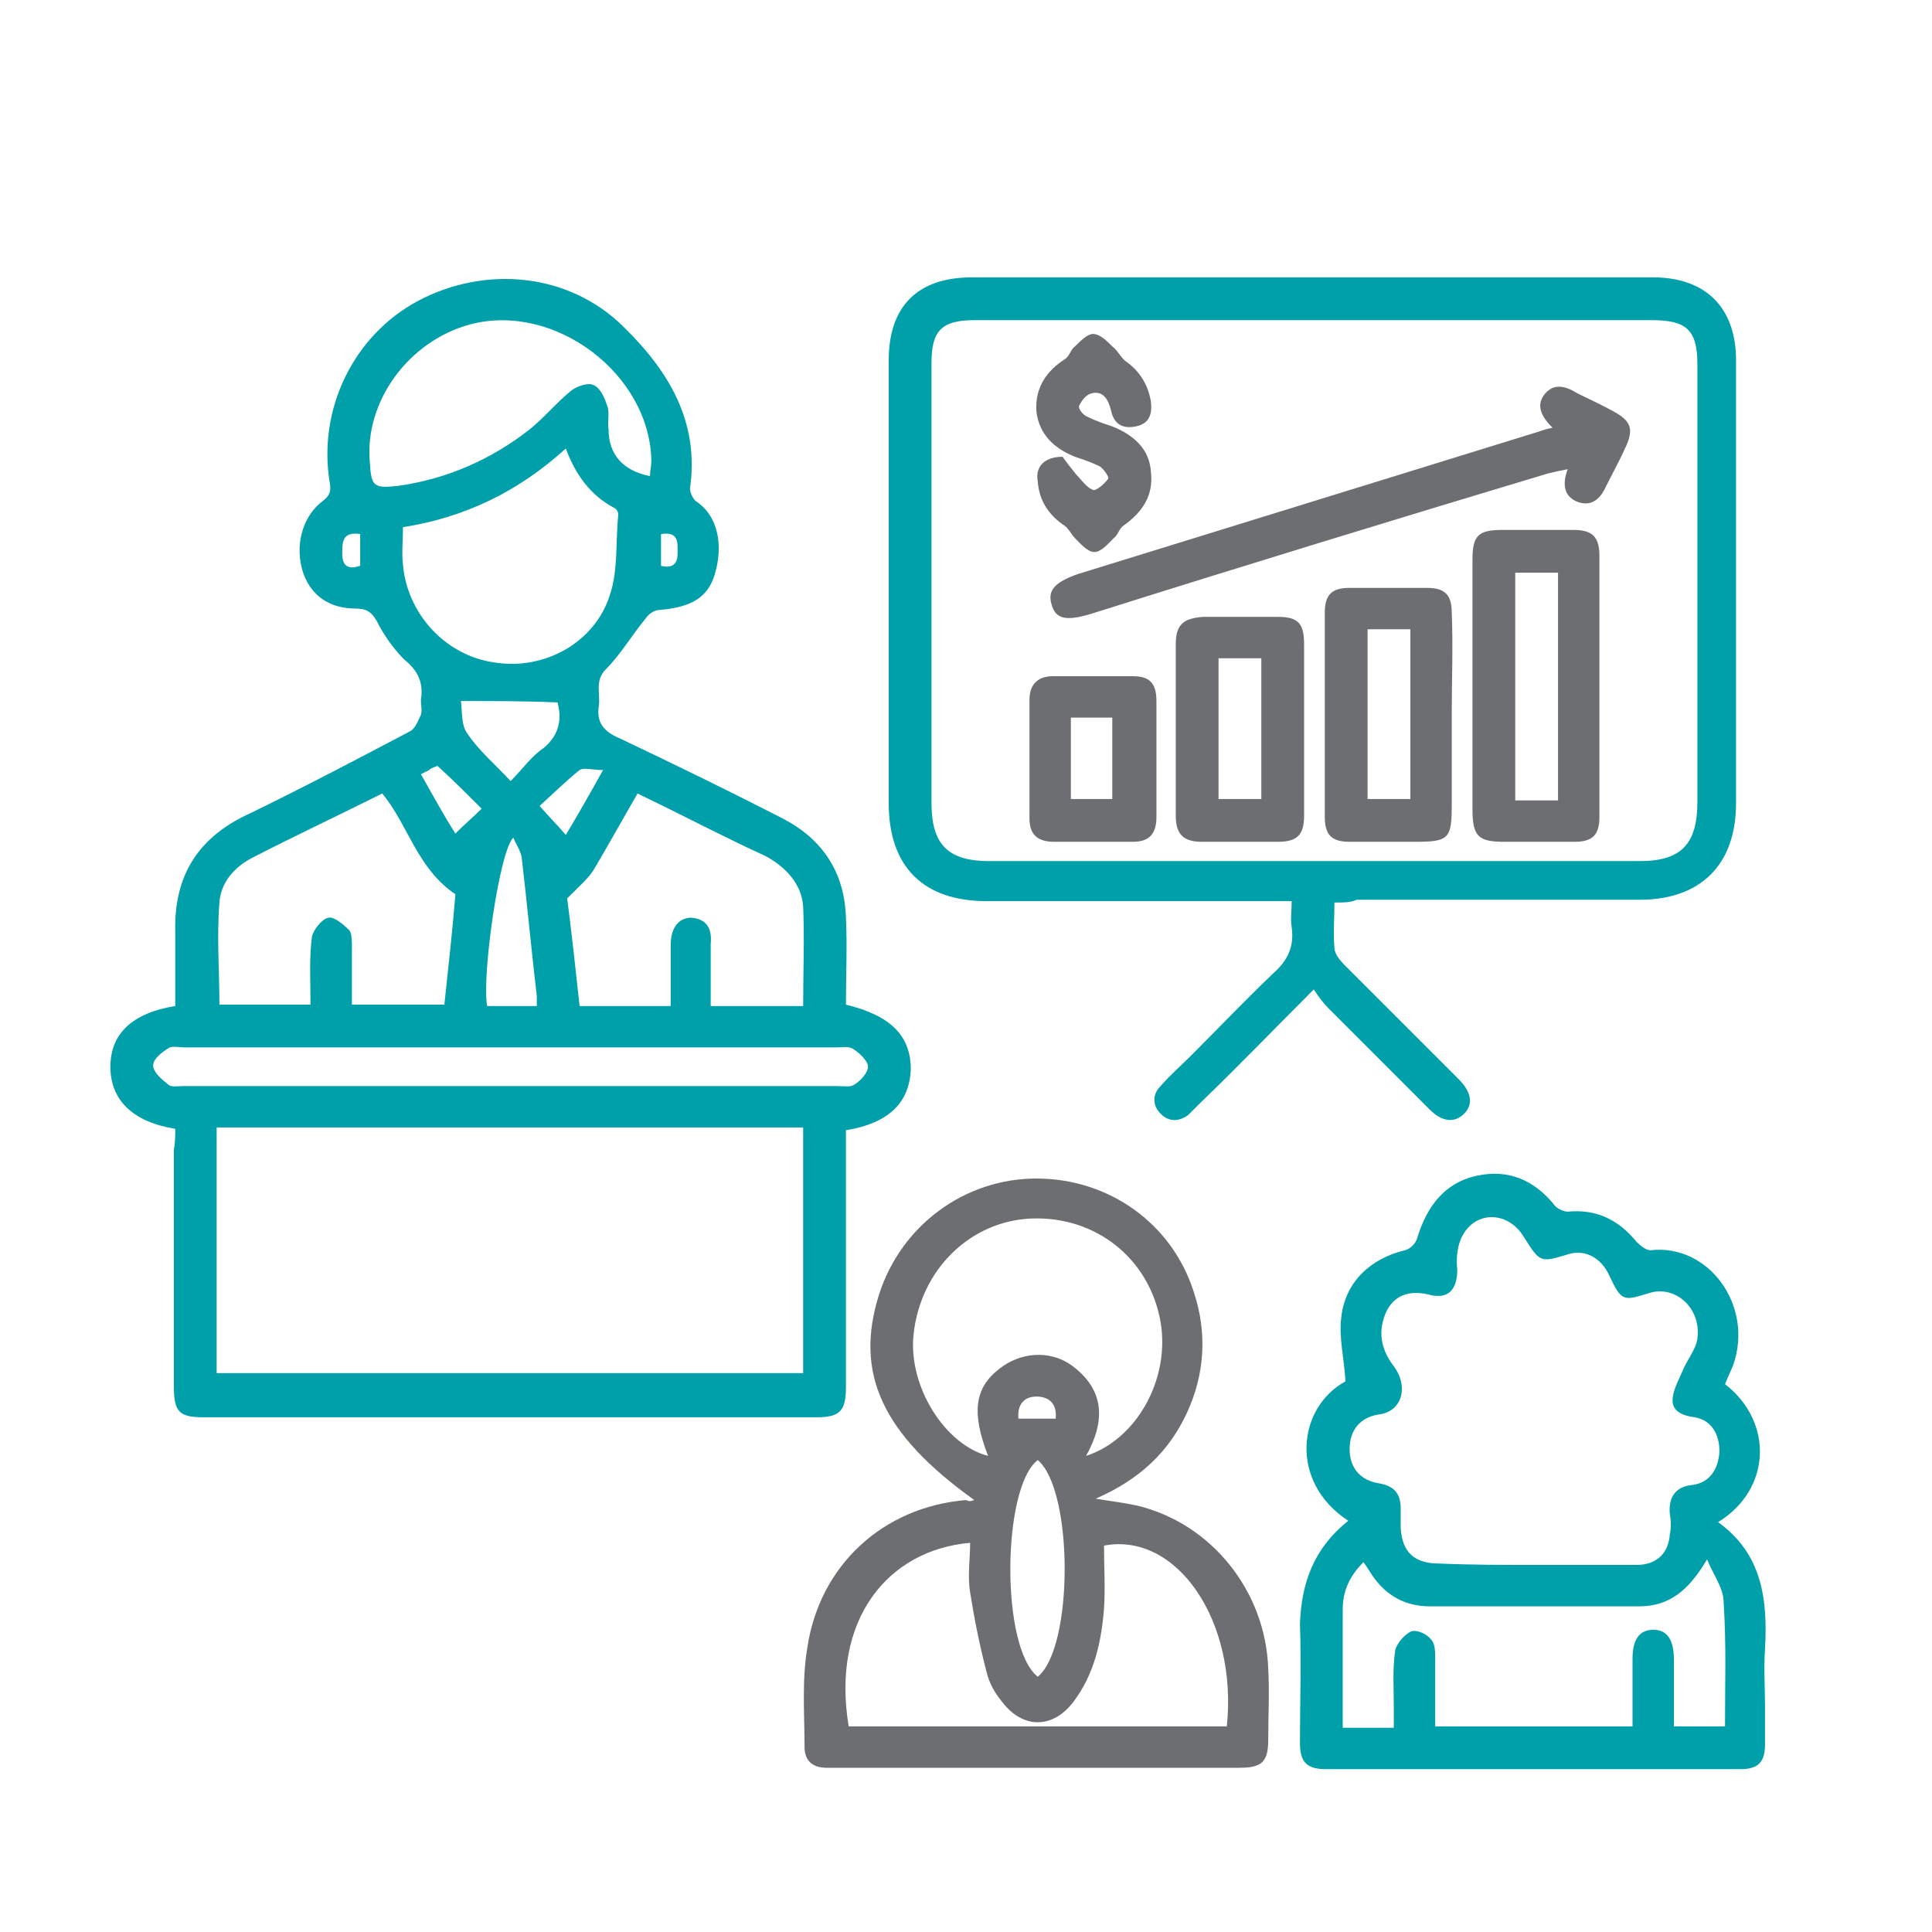 <?xml version="1.0" encoding="UTF-8"?>
<!-- Generator: Adobe Illustrator 25.0.0, SVG Export Plug-In . SVG Version: 6.00 Build 0)  -->
<svg xmlns="http://www.w3.org/2000/svg" xmlns:xlink="http://www.w3.org/1999/xlink" version="1.1" id="Layer_1" x="0px" y="0px" viewBox="0 0 140 140" style="enable-background:new 0 0 140 140;" xml:space="preserve">
<style type="text/css">
	.st0{fill:#00A0AB;}
	.st1{fill:#6D6E71;}
</style>
<path class="st0" d="M12.7,81.8C9.6,81.3,8,79.7,8,77.3c0-2.4,1.6-3.9,4.7-4.4c0-1.8,0-3.6,0-5.4c-0.1-4.1,1.7-6.9,5.5-8.6  C22.1,57,25.9,55,29.7,53c0.4-0.2,0.6-0.8,0.8-1.2c0.1-0.3,0-0.7,0-1.1c0.2-1.2-0.2-2.1-1.2-2.9c-0.8-0.8-1.5-1.8-2-2.8  c-0.4-0.7-0.8-0.9-1.5-0.9c-1.9,0-3.2-0.9-3.8-2.5c-0.7-2-0.1-4.2,1.4-5.3c0.5-0.4,0.6-0.7,0.5-1.3c-0.9-5.3,1.7-10.7,6.4-13.2  c4.9-2.6,10.9-2,14.8,1.8c3.3,3.2,5.6,6.9,4.9,11.8c0,0.3,0.2,0.7,0.4,0.9c1.7,1.1,2,3.3,1.4,5.3c-0.5,1.7-1.7,2.4-4,2.6  c-0.4,0-0.8,0.3-1,0.6c-1,1.2-1.8,2.6-2.9,3.7c-0.8,0.8-0.4,1.7-0.5,2.6c-0.2,1.2,0.3,1.9,1.5,2.4c4,1.9,7.9,3.8,11.8,5.8  c2.9,1.5,4.5,3.9,4.6,7.2c0.1,2.1,0,4.2,0,6.3c3.3,0.8,4.7,2.3,4.7,4.7c-0.1,2.4-1.6,3.9-4.7,4.4c0,0.4,0,0.9,0,1.3  c0,5.8,0,11.5,0,17.3c0,1.7-0.4,2.2-2.1,2.2c-14.8,0-29.6,0-44.5,0c-1.7,0-2.1-0.4-2.1-2.2c0-5.7,0-11.5,0-17.2  C12.7,82.8,12.7,82.3,12.7,81.8z M15.7,99.5c14.3,0,28.4,0,42.5,0c0-6,0-11.9,0-17.8c-14.2,0-28.3,0-42.5,0  C15.7,87.7,15.7,93.6,15.7,99.5z M27.7,57.5c-3.2,1.6-6.4,3.1-9.5,4.7c-1.3,0.7-2.2,1.8-2.3,3.2c-0.2,2.5,0,4.9,0,7.4  c2.2,0,4.3,0,6.6,0c0-1.7-0.1-3.3,0.1-4.9c0.1-0.5,0.7-1.3,1.2-1.4c0.4-0.1,1.1,0.5,1.5,0.9c0.2,0.2,0.2,0.8,0.2,1.2  c0,1.4,0,2.8,0,4.2c2.3,0,4.4,0,6.7,0c0.3-2.8,0.6-5.5,0.8-8C30.2,62.9,29.6,59.8,27.7,57.5z M48.6,72.9c0-1.5,0-3,0-4.4  c0-1.3,0.6-2,1.5-2c1.2,0.1,1.5,0.9,1.4,1.9c0,1.5,0,3,0,4.5c2.3,0,4.5,0,6.7,0c0-2.5,0.1-4.9,0-7.2c-0.1-1.6-1.2-2.8-2.6-3.6  c-0.6-0.3-1.3-0.6-1.9-0.9c-2.5-1.2-5-2.5-7.5-3.7c-1.1,1.9-2.1,3.7-3.1,5.4c-0.4,0.7-1.1,1.3-2,2.2c0.3,2.3,0.6,5,0.9,7.8  C44.2,72.9,46.3,72.9,48.6,72.9z M29.2,38.2c0,1-0.1,1.9,0,2.7c0.3,3.6,3.1,6.6,6.6,7.1c3.6,0.6,7.3-1.4,8.4-4.9  c0.6-1.8,0.4-3.8,0.6-5.8c0-0.2-0.1-0.4-0.3-0.5c-1.7-0.9-2.8-2.4-3.5-4.3C37.6,35.6,33.7,37.5,29.2,38.2z M47.1,34.5  c0-0.4,0.1-0.7,0.1-1.1c-0.1-6.3-7-11.5-13.1-9.9c-4.5,1.2-7.7,5.6-7.3,10c0.1,1.8,0.3,1.9,2.1,1.7c3.5-0.5,6.7-1.9,9.5-4.1  c1.1-0.9,1.9-1.9,3-2.8c0.4-0.3,1.2-0.6,1.6-0.4c0.5,0.2,0.8,0.9,1,1.5c0.2,0.5,0,1.2,0.1,1.7C44.1,32.9,45.1,34.1,47.1,34.5z   M37,75.9c-7.9,0-15.8,0-23.6,0c-0.4,0-0.8-0.1-1.1,0c-0.5,0.3-1.2,0.8-1.2,1.3s0.6,1,1.1,1.4c0.2,0.2,0.7,0.1,1.1,0.1  c15.8,0,31.6,0,47.4,0c0.4,0,0.9,0.1,1.2-0.1c0.5-0.3,1-0.9,1-1.3s-0.6-1-1.1-1.3c-0.3-0.2-0.8-0.1-1.2-0.1  C52.8,75.9,44.9,75.9,37,75.9z M37.2,60.7c-1,0.9-2.3,10-1.9,12.2c1.2,0,2.4,0,3.6,0c0-0.3,0-0.5,0-0.7c-0.4-3.4-0.7-6.7-1.1-10.1  C37.7,61.6,37.4,61.2,37.2,60.7z M33.4,50.8c0.1,0.7,0,1.8,0.5,2.4c0.8,1.2,2,2.2,3.1,3.4c0.9-0.9,1.5-1.8,2.4-2.4  c1.2-1,1.3-2.2,1-3.3C38.1,50.8,35.9,50.8,33.4,50.8z M30.5,56.1c0.8,1.4,1.6,2.9,2.5,4.3c0.7-0.7,1.3-1.2,1.9-1.8  c-1.1-1.1-2.1-2.1-3.2-3.1c-0.2,0.1-0.4,0.1-0.6,0.3C30.9,55.9,30.7,56,30.5,56.1z M43.7,55.8c-0.8,0-1.4-0.2-1.7,0  c-1,0.8-1.9,1.7-2.9,2.6c0.7,0.8,1.3,1.4,1.9,2.1C41.9,59,42.7,57.6,43.7,55.8z M26.1,38.7c-1.3-0.2-1.3,0.6-1.3,1.4  c0,0.9,0.4,1.2,1.3,0.9C26.1,40.2,26.1,39.5,26.1,38.7z M47.9,41c0.8,0.2,1.2-0.1,1.2-0.9c0-0.8,0.1-1.6-1.2-1.4  C47.9,39.5,47.9,40.2,47.9,41z"></path>
<path class="st0" d="M96.7,65.4c0,1.2-0.1,2.2,0,3.3c0,0.4,0.4,0.9,0.7,1.2c2.6,2.6,5.2,5.2,7.8,7.8c0.2,0.2,0.4,0.4,0.5,0.5  c0.9,0.9,1.1,1.8,0.4,2.5s-1.6,0.6-2.5-0.3c-2.4-2.4-4.9-4.9-7.3-7.3c-0.4-0.4-0.7-0.8-1.1-1.4c-2.9,2.9-5.5,5.6-8.2,8.2  c-0.3,0.3-0.6,0.6-0.9,0.9c-0.7,0.5-1.4,0.5-2-0.1s-0.6-1.4,0-2c0.7-0.8,1.5-1.5,2.3-2.3c2-2,3.9-4,5.9-5.9c1-0.9,1.5-1.9,1.3-3.3  c-0.1-0.6,0-1.1,0-1.9c-0.6,0-1.1,0-1.6,0c-6.8,0-13.7,0-20.5,0c-4.6,0-7.1-2.5-7.1-7.1c0-10.7,0-21.4,0-32.1c0-3.9,2.1-6,6-6  c16.5,0,33,0,49.4,0c3.8,0,6,2.2,6,6c0,10.7,0,21.4,0,32.1c0,4.5-2.6,7-7,7c-6.8,0-13.7,0-20.5,0C97.9,65.4,97.4,65.4,96.7,65.4z   M95.4,23.2c-8.3,0-16.5,0-24.8,0c-2.4,0-3.1,0.8-3.1,3.1c0,10.6,0,21.2,0,31.9c0,3,1.2,4.2,4.2,4.2c15.7,0,31.4,0,47.1,0  c3,0,4.2-1.2,4.2-4.3c0-10.6,0-21.2,0-31.7c0-2.5-0.8-3.2-3.3-3.2C111.6,23.2,103.5,23.2,95.4,23.2z"></path>
<path class="st1" d="M70.6,108.7c-6.7-4.8-8.7-9.2-6.9-14.9c1.6-5,6.2-8.4,11.4-8.4c5.2,0,9.8,3.2,11.4,8.2c1,3,0.8,6-0.5,8.8  s-3.4,4.8-6.6,6.2c1.2,0.2,2.1,0.3,3,0.5c5.4,1.3,9.3,6.2,9.5,11.8c0.1,1.7,0,3.5,0,5.2c0,1.6-0.5,2-2.1,2c-9,0-18,0-27,0  c-1,0-1.9,0-2.9,0s-1.6-0.5-1.6-1.5c0-2.4-0.2-4.8,0.2-7.2c0.9-6,5.5-10.2,11.5-10.7C70.2,108.8,70.3,108.8,70.6,108.7z M88.9,125.1  c0.8-7.6-3.6-14.1-8.9-13.1c0,1.5,0.1,3,0,4.6c-0.2,2.4-0.7,4.7-2.2,6.7s-3.7,2-5.2,0c-0.5-0.6-0.9-1.3-1.1-2.1  c-0.5-1.9-0.9-3.9-1.2-5.8c-0.2-1.2,0-2.4,0-3.6c-5.9,0.5-10.1,5.5-8.8,13.3C70.6,125.1,79.7,125.1,88.9,125.1z M71.6,105.5  c-1.2-3.1-1-4.9,0.8-6.3c1.5-1.2,3.6-1.4,5.2-0.3c2.5,1.8,2.5,4.1,1.1,6.6c3.7-1.2,6.1-5.6,5.4-9.7c-0.8-4.6-4.7-7.7-9.4-7.5  c-4.4,0.2-8,3.7-8.5,8.4C65.8,100.5,68.5,104.7,71.6,105.5z M75.2,105.8c-2.6,2-2.7,13.6,0,15.7C77.8,119.4,77.8,108,75.2,105.8z   M73.8,102.8c1,0,1.8,0,2.7,0c0.1-1-0.4-1.6-1.4-1.6C74.2,101.2,73.7,101.8,73.8,102.8z"></path>
<path class="st0" d="M97.7,110.2c-4.3-2.8-3.7-8.2-0.2-10.1c-0.1-1.7-0.5-3.2-0.3-4.7c0.3-2.5,2.1-4.2,4.6-4.8  c0.4-0.1,0.8-0.5,0.9-0.9c0.7-2.3,2-4,4.3-4.5s4.2,0.3,5.7,2.2c0.2,0.2,0.6,0.4,0.9,0.4c2.1-0.2,3.7,0.6,5,2.2  c0.3,0.3,0.7,0.6,1,0.6c4.2-0.5,7.5,4,6,8.3c-0.2,0.5-0.4,0.9-0.6,1.4c3.5,2.7,3.4,7.6-0.5,10c3.2,2.3,3.6,5.6,3.4,9.2  c-0.1,1.4,0,2.8,0,4.2c0,0.9,0,1.8,0,2.7c0,1.3-0.5,1.8-1.8,1.8c-10,0-20,0-30,0c-1.4,0-1.9-0.5-1.9-1.9c0-2.9,0.1-5.7,0-8.6  C94.3,114.7,95.2,112.2,97.7,110.2z M111.3,113.4c2.4,0,4.9,0,7.3,0c1.4,0,2.3-0.8,2.4-2.2c0.1-0.5,0.1-1,0-1.5  c-0.1-1.2,0.4-2,1.7-2.1c1.2-0.2,1.8-1.1,1.9-2.4c0-1.3-0.6-2.3-1.8-2.5c-0.8-0.1-1.6-0.4-1.6-1.2c0-0.7,0.4-1.4,0.7-2.1  c0.3-0.8,1-1.6,1.1-2.4c0.3-2.2-1.6-3.9-3.5-3.3s-2,0.6-2.9-1.3c-0.6-1.3-1.8-1.9-3-1.5c-2,0.6-2,0.6-3.2-1.3  c-1.1-1.8-3.4-1.9-4.4-0.1c-0.4,0.7-0.5,1.7-0.4,2.5c0,1.5-0.7,2.2-2.1,1.8c-1.7-0.4-2.9,0.3-3.3,2c-0.3,1.2,0.1,2.3,0.8,3.2  c1.1,1.5,0.6,3.3-1.1,3.5c-1.3,0.2-2.1,1.1-2.1,2.5s0.8,2.3,2.2,2.5c1,0.2,1.5,0.7,1.5,1.8c0,0.5,0,0.9,0,1.4c0.1,1.8,1,2.6,2.8,2.6  C106.6,113.4,108.9,113.4,111.3,113.4z M121.3,125.1c1.3,0,2.5,0,3.7,0c0-3.1,0.1-6-0.1-9c0-1-0.7-1.9-1.2-3.1  c-1.3,2.2-2.7,3.4-4.9,3.4c-5.1,0-10.1,0-15.2,0c-1.8,0-3.2-0.8-4.2-2.3c-0.2-0.3-0.3-0.5-0.6-0.9c-1,1-1.5,2.1-1.5,3.4  c0,1.9,0,3.7,0,5.6c0,1,0,2,0,3c1.3,0,2.4,0,3.7,0c0-0.6,0-1,0-1.5c0-1.4-0.1-2.7,0.1-4.1c0.1-0.5,0.7-1.2,1.2-1.4  c0.4-0.1,1.1,0.2,1.4,0.6c0.3,0.3,0.3,0.9,0.3,1.4c0,1.6,0,3.3,0,4.9c4.9,0,9.6,0,14.3,0c0-1.7,0-3.3,0-4.9c0-1.4,0.5-2.1,1.5-2.1  s1.5,0.7,1.5,2.2C121.3,121.8,121.3,123.4,121.3,125.1z"></path>
<path class="st1" d="M106.7,49.7c0-3,0-6.1,0-9.1c0-1.8,0.4-2.2,2.2-2.2c1.7,0,3.4,0,5.1,0c1.4,0,1.9,0.5,1.9,1.9  c0,6.3,0,12.6,0,18.9c0,1.3-0.5,1.8-1.8,1.8c-1.7,0-3.4,0-5.1,0c-1.9,0-2.3-0.4-2.3-2.4C106.7,55.6,106.7,52.7,106.7,49.7z   M112.9,58c0-5.6,0-11,0-16.5c-1.1,0-2,0-3.1,0c0,5.5,0,11,0,16.5C110.9,58,111.8,58,112.9,58z"></path>
<path class="st1" d="M112.5,31c-0.8-0.8-1.2-1.6-0.6-2.4c0.7-0.9,1.6-0.6,2.4-0.1c0.8,0.4,1.7,0.8,2.6,1.3c1.3,0.7,1.5,1.3,0.9,2.6  c-0.4,0.9-0.9,1.8-1.4,2.8c-0.4,0.9-1,1.5-2,1.2c-1.1-0.4-1.2-1.3-0.8-2.4c-0.5,0.1-1,0.2-1.4,0.3c-11,3.3-22.1,6.7-33.2,10.2  c-1.7,0.5-2.5,0.4-2.8-0.7c-0.3-1,0.2-1.6,1.9-2.2c11-3.4,22-6.8,33-10.2C111.5,31.3,111.9,31.1,112.5,31z"></path>
<path class="st1" d="M105.2,51.8c0,2.2,0,4.3,0,6.5c0,2.5-0.2,2.7-2.7,2.7c-1.6,0-3.1,0-4.7,0c-1.3,0-1.8-0.5-1.8-1.8  c0-4.9,0-9.9,0-14.8c0-1.3,0.5-1.8,1.8-1.8c1.9,0,3.7,0,5.6,0c1.3,0,1.8,0.5,1.8,1.8C105.3,46.8,105.2,49.3,105.2,51.8z M99.1,57.9  c1.1,0,2.1,0,3.1,0c0-4.1,0-8.2,0-12.3c-1.1,0-2,0-3.1,0C99.1,49.7,99.1,53.8,99.1,57.9z"></path>
<path class="st1" d="M94.5,52.9c0,2.1,0,4.1,0,6.2c0,1.4-0.5,1.9-1.9,1.9c-1.8,0-3.7,0-5.5,0c-1.3,0-1.9-0.5-1.9-1.9  c0-4.1,0-8.3,0-12.4c0-1.4,0.5-1.9,2-2c1.8,0,3.6,0,5.4,0c1.5,0,1.9,0.5,1.9,2C94.5,48.7,94.5,50.8,94.5,52.9z M91.4,57.9  c0-3.5,0-6.8,0-10.2c-1.1,0-2.1,0-3.1,0c0,3.5,0,6.8,0,10.2C89.4,57.9,90.3,57.9,91.4,57.9z"></path>
<path class="st1" d="M83.8,55c0,1.4,0,2.8,0,4.2c0,1.2-0.5,1.8-1.7,1.8c-1.9,0-3.8,0-5.7,0c-1.2,0-1.8-0.5-1.8-1.7  c0-2.9,0-5.7,0-8.6c0-1.1,0.6-1.7,1.7-1.7c1.9,0,3.9,0,5.8,0c1.2,0,1.7,0.5,1.7,1.8C83.8,52.2,83.8,53.6,83.8,55z M77.6,52  c0,2.1,0,4,0,5.9c1.1,0,2.1,0,3,0c0-2,0-4,0-5.9C79.6,52,78.7,52,77.6,52z"></path>
<path class="st1" d="M77,33.1c0.2,0.3,0.6,0.8,1,1.3c0.4,0.4,0.7,0.9,1.2,1.1c0.2,0.1,0.8-0.4,1.1-0.8c0.1-0.1-0.3-0.7-0.6-0.9  c-0.6-0.3-1.2-0.5-1.8-0.7c-1.5-0.6-2.6-1.6-2.8-3.3c-0.1-1.7,0.7-2.9,2.1-3.8c0.3-0.2,0.4-0.7,0.7-0.9c0.4-0.4,0.9-0.9,1.3-0.9  c0.5,0,1,0.5,1.4,0.9c0.4,0.3,0.6,0.8,1,1.1c1,0.7,1.6,1.7,1.8,2.9c0.1,0.9-0.1,1.6-1.1,1.8c-1,0.2-1.6-0.2-1.8-1.2  c-0.2-0.8-0.6-1.4-1.4-1.2c-0.4,0.1-0.7,0.5-0.9,0.9c-0.1,0.2,0.3,0.7,0.6,0.8c0.6,0.3,1.2,0.5,1.8,0.7c1.5,0.6,2.7,1.6,2.8,3.3  c0.2,1.7-0.6,2.9-2,3.9c-0.3,0.2-0.4,0.7-0.7,0.9c-0.4,0.4-0.9,1-1.4,1s-1-0.6-1.4-1c-0.3-0.3-0.5-0.8-0.9-1  c-1.1-0.8-1.7-1.8-1.8-3.1C75,33.8,75.7,33.1,77,33.1z"></path>
</svg>
